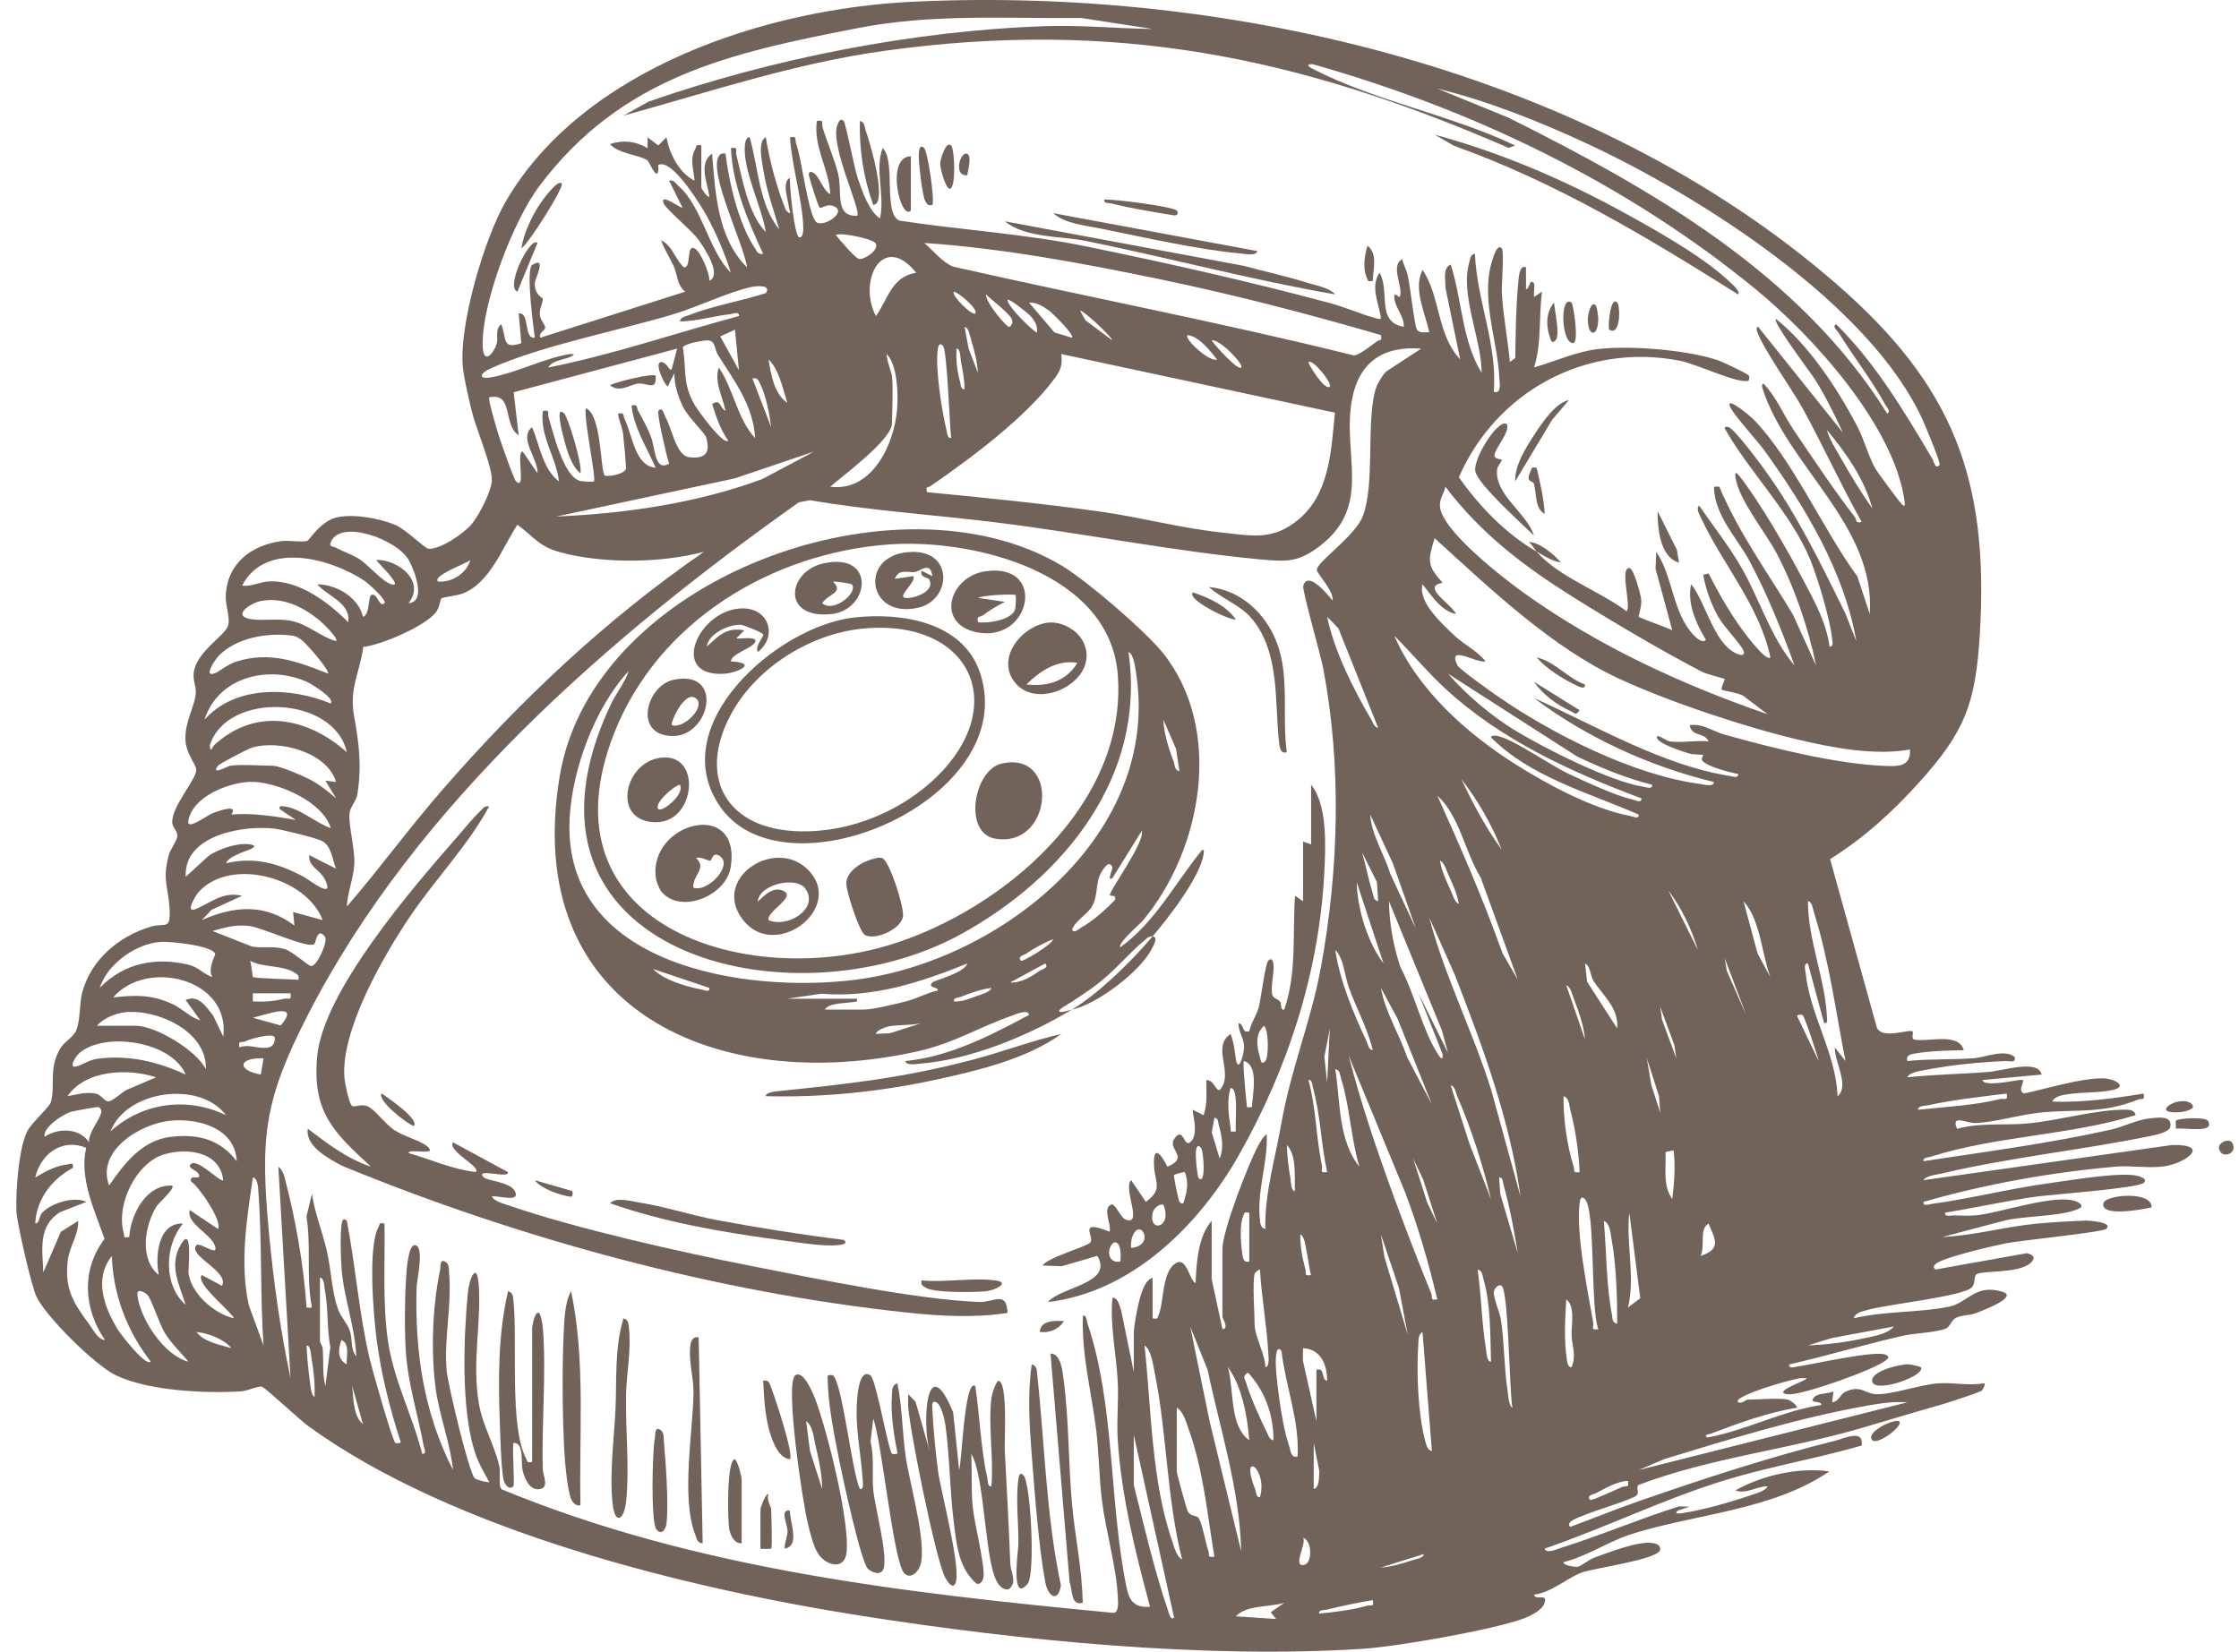 <svg width="103" height="76" viewBox="0 0 103 76" fill="none" xmlns="http://www.w3.org/2000/svg">
<g clip-path="url(#clip0_766_346)">
<path d="M82.243 64.401C82.341 64.422 82.653 64.635 82.675 64.773C81.32 64.989 79.999 65.48 78.722 65.96C78.634 65.994 78.342 66.019 78.539 66.147C80.339 65.813 81.98 64.918 83.787 64.648C83.81 64.416 83.126 64.62 83.477 64.272C83.654 64.098 84.104 64.14 84.342 64.023L84.283 64.523C84.586 64.498 84.67 64.149 84.862 64.054C85.598 63.693 85.811 64.145 86.316 64.153C87.094 64.164 88.312 63.713 89.165 63.653C89.875 63.602 90.561 63.776 91.263 63.649C91.389 63.655 91.182 63.981 91.168 63.989C91.048 64.072 89.634 64.538 89.375 64.611C88.081 64.975 86.834 65.359 85.546 65.734C82.185 66.71 78.67 67.081 75.378 68.326C75.229 68.439 75.454 68.681 75.271 68.823C75.025 69.015 73.307 69.525 72.832 69.737C72.669 69.809 71.984 70.011 72.234 70.256C73.286 69.871 74.327 69.441 75.386 69.074C78.285 68.068 81.367 67.054 84.378 66.304C84.849 66.187 85.752 65.73 85.64 66.516C83.569 67.112 81.43 67.476 79.368 68.105C76.526 68.974 73.863 70.296 71.061 71.256C71.096 71.517 71.694 71.26 71.827 71.217C73.644 70.647 75.414 69.888 77.232 69.315L77.733 69.323L77.177 69.511C76.976 69.686 77.307 69.636 77.407 69.621C78.336 69.484 79.651 69.107 80.547 68.798C80.759 68.725 81.222 68.606 81.314 68.389C80.822 68.381 80.318 68.773 79.832 68.576C81.108 67.872 82.711 67.511 84.156 67.703C81.504 69.511 77.994 69.651 75.037 70.594C73.973 70.933 73.016 71.61 71.925 71.879C71.9 72.055 72.522 72.102 72.586 72.092C72.714 72.071 73.111 71.752 73.374 71.659C74.05 71.419 75.397 70.882 76.061 71.005C76.236 71.038 76.39 71.108 76.372 71.316C76.27 71.77 73.273 72.153 72.722 72.372C72.057 72.636 71.356 73.285 70.566 73.375C70.645 73.689 71.235 73.257 71.04 73.79C70.927 74.098 70.4 74.356 70.105 74.467C68.706 74.993 64.267 75.764 62.719 75.865C55.432 76.339 46.851 75.485 39.636 74.35C31.58 73.082 20.862 70.46 14.185 65.622C13.802 65.346 12.184 63.831 12.047 63.804C11.864 63.768 11.368 64.007 11.072 64.023C9.414 64.12 6.891 64.002 5.366 63.3C4.408 62.86 2.127 60.6 1.679 59.666C1.45 59.19 0.777 56.279 0.755 55.73C0.719 54.837 0.859 52.77 1.272 52.018C1.474 51.651 2.278 50.926 2.338 50.724C2.56 49.965 2.212 49.117 2.801 48.2C2.975 47.929 3.379 47.716 3.505 47.415C3.705 46.936 3.646 46.203 3.776 45.693C4.169 44.159 5.48 43.075 6.928 42.641C7.622 42.433 7.859 42.845 7.798 41.777C7.739 40.778 7.459 40.497 7.759 39.367C7.836 39.077 8.127 38.702 8.153 38.503C8.19 38.222 7.914 38.102 7.922 37.8C7.943 37.033 9.045 35.855 9.029 35.416C9.021 35.181 8.556 34.67 8.531 34.048C8.497 33.189 8.958 32.525 9.007 31.899C9.032 31.598 8.868 31.316 8.914 30.942C9.036 29.986 10.356 29.25 10.493 28.786C10.6 28.426 10.371 27.886 10.385 27.441C10.429 25.938 11.55 25.088 12.939 24.899C13.309 24.85 13.853 24.964 14.136 24.888C14.224 24.865 14.762 23.94 15.55 23.793C16.337 23.646 17.487 23.854 18.211 24.165C18.671 24.363 19.553 25.245 19.716 25.253C20.258 25.281 21.328 24.552 21.689 24.128C22.018 23.744 22.629 22.574 22.628 22.08C22.626 21.396 21.892 19.719 21.698 18.903C21.567 18.352 21.357 17.475 21.297 16.939C21.085 15.02 22.282 10.96 23.267 9.267C26.846 3.123 35.254 0.405 41.959 0.081C56.629 -0.628 73.201 3.268 84.465 13.052C89.817 17.703 91.512 21.993 91.077 29.19C90.883 32.389 90.384 33.666 88.3 35.985C87.085 37.337 85.732 38.573 84.189 39.531L86.344 47.296C86.592 47.837 87.856 47.335 87.984 47.461C88.031 47.508 87.914 47.805 88.058 47.834C88.705 47.962 90.109 47.483 90.337 48.323C89.659 48.337 88.851 48.352 88.185 48.462C87.958 48.499 87.656 48.517 87.744 48.822C88.743 48.716 89.77 48.767 90.769 48.696C91.347 48.655 92.213 48.248 92.684 48.637C92.743 48.939 92.444 48.816 92.254 48.823C91.092 48.869 89.715 49.005 88.579 49.231C88.362 49.274 87.83 49.339 87.743 49.57C88.989 49.438 90.256 49.423 91.51 49.32C92.13 49.271 93.773 48.725 93.919 49.445L91.202 49.696C91.239 49.915 91.842 49.833 92.01 49.825C92.217 49.815 93.01 49.653 93.054 49.696C93.141 49.778 92.792 50.192 93.115 50.314C94.158 50.093 95.687 49.615 96.722 49.617C97.245 49.617 97.958 49.997 97.164 50.159C96.51 50.293 95.78 50.248 95.126 50.35C94.904 50.385 94.498 50.437 94.415 50.69C95.823 50.735 97.228 50.544 98.614 50.319C98.677 50.673 98.53 50.523 98.344 50.599C96.72 51.26 95.476 51.031 93.86 51.193C92.954 51.283 91.734 51.645 90.88 51.676C90.482 51.691 89.724 51.25 90.03 51.94C91.107 51.639 92.28 51.798 93.363 51.687C94.772 51.543 96.44 51.048 97.817 51.059C98.007 51.06 98.198 51.098 98.245 51.312C95.178 52.253 91.88 52.257 88.829 53.221C88.699 53.262 88.456 53.253 88.485 53.431C91.365 52.99 94.268 52.614 97.112 51.977C97.735 51.837 98.294 51.514 98.941 51.454C99.266 51.424 99.957 51.315 99.836 51.859C99.782 52.102 99.128 52.231 98.894 52.278C95.734 52.924 92.498 53.249 89.349 53.992C89.119 54.046 88.596 54.095 88.486 54.304L99.917 52.686C101.753 52.643 100.536 53.536 99.534 53.67C98.837 53.764 98.032 53.621 97.321 53.682C94.404 53.933 91.292 54.492 88.486 55.302C88.458 55.53 88.75 55.409 88.884 55.392C90.641 55.157 92.454 54.686 94.249 54.446C95.144 54.326 97.793 53.857 98.465 54.147C98.603 54.206 98.765 54.274 98.618 54.426C98.377 54.674 94.342 54.967 93.63 55.066C92.238 55.263 90.862 55.579 89.476 55.799C89.448 56.017 89.757 55.915 89.906 55.923C90.22 55.936 90.584 55.946 90.894 55.921C91.989 55.833 94.872 54.793 95.655 55.359C95.853 55.501 95.736 55.572 95.562 55.645C94.696 56.006 93.016 55.923 92.044 56.208L89.351 56.919C90.811 56.855 92.294 56.431 93.739 56.299C94.39 56.239 95.308 56.184 95.959 56.164C96.089 56.161 97.243 56.233 96.888 56.546C96.714 56.7 92.932 57.078 92.291 57.206C91.615 57.342 89.732 57.789 89.191 58.068C89.057 58.136 88.846 58.28 89.04 58.414L93.24 57.663C93.528 57.731 93.668 57.872 93.424 58.101C92.852 58.64 91.056 58.427 90.892 58.664C90.804 58.791 90.87 59.056 90.713 59.231C90.33 59.653 86.79 60.017 85.935 60.269C85.694 60.34 85.37 60.376 85.273 60.659C86.66 60.324 88.265 60.402 89.629 60.133C90.536 59.954 90.851 59.06 92.109 59.435C92.918 59.676 91.123 60.333 90.901 60.42C90.612 60.532 90.242 60.506 89.996 60.629C89.75 60.752 89.728 61.038 89.508 61.134C89.102 61.311 88.048 61.343 87.496 61.472C85.758 61.873 84.044 62.382 82.309 62.783C82.28 63.011 82.572 62.891 82.706 62.873C83.424 62.774 86.32 62.106 86.758 62.343C86.93 62.435 86.879 62.487 86.754 62.592C86.238 63.022 82.86 64.222 82.248 64.156C81.557 64.083 82.736 63.642 82.895 63.558C83.138 63.434 83.22 63.395 82.877 63.414C82.673 63.375 79.618 64.251 79.961 64.524C80.14 64.602 80.32 64.401 80.393 64.401C80.889 64.401 81.833 64.312 82.247 64.401H82.243ZM70.691 25.388C71.694 26.542 73.609 27.207 74.831 28.129C75.058 27.881 74.495 26.123 74.954 26.138C75.156 26.145 75.48 27.362 75.501 27.585C75.531 27.922 75.362 28.345 75.387 28.376C75.445 28.451 76.714 28.878 76.93 29.004L76.16 26.167L76.19 25.389C76.976 26.544 76.93 28.205 77.931 29.242C78.031 29.347 78.334 29.62 78.476 29.44C78.027 28.698 77.605 27.766 77.796 26.885C78.501 27.744 78.87 29.784 80.024 30.123C80.181 30.169 80.272 30.093 80.206 29.94C80.064 29.611 79.3 28.843 79.04 28.373C78.704 27.765 78.478 27.136 78.352 26.45L78.598 26.388C79.047 27.259 79.579 28.204 80.159 28.99C80.275 29.147 81.242 30.459 81.442 30.249C80.945 27.867 79.211 25.922 78.245 23.816C78.182 23.68 78.004 23.384 78.168 23.27C78.806 24.201 79.517 25.094 80.086 26.072C80.949 27.562 81.45 29.326 82.554 30.623C81.956 28.98 81.303 27.343 80.476 25.803C79.916 24.761 78.903 23.754 78.847 22.46C78.842 22.346 78.992 22.403 79.094 22.397C79.972 24.493 81.313 26.337 82.477 28.271L83.543 30.622C83.199 28.907 82.533 26.971 81.712 25.428C81.203 24.471 79.981 22.994 79.836 21.96C79.798 21.684 79.889 21.739 80.018 21.902C80.97 23.117 82.213 25.28 82.947 26.674C83.459 27.644 84.019 28.644 84.163 29.749C84.382 29.778 84.284 29.468 84.271 29.329C84.184 28.477 83.606 26.544 83.267 25.728C82.379 23.592 80.469 21.711 79.343 19.716C79.316 19.632 79.461 19.625 79.526 19.655C79.842 19.798 80.899 21.233 81.173 21.609C82.663 23.652 83.768 25.948 84.885 28.21L85.395 29.5C84.843 26.305 83.035 23.319 81.173 20.736C80.833 20.265 79.756 19.102 79.59 18.717C79.354 18.17 80.555 19.182 80.645 19.274C82.46 21.129 83.88 24.395 85.444 26.524L86.013 28.254C86.294 24.154 82.216 21.476 81.073 17.845C81.053 17.781 81.04 17.642 81.132 17.66C81.72 18.261 82.038 19.08 82.502 19.768C83.365 21.043 84.388 22.584 85.323 23.782C85.426 23.912 85.32 24.096 85.642 24.016C84.691 22.317 83.878 20.532 82.945 18.823C82.475 17.962 81.047 15.96 80.825 15.227C80.805 15.162 80.79 15.024 80.884 15.044L84.776 19.904C84.404 19.096 83.987 18.252 83.518 17.497C83.294 17.137 81.545 14.846 81.689 14.669C83.192 15.851 84.512 17.86 85.416 19.571C85.753 20.208 85.956 21.012 86.277 21.569C86.381 21.75 87.374 23.093 87.494 23.208C87.642 23.349 87.638 23.227 87.619 23.084C87.151 19.597 83.371 15.442 80.758 13.302C74.802 8.423 67.751 5.03 60.375 2.951C60.003 2.961 60.249 3.094 60.403 3.173C63.264 4.655 66.775 5.296 69.702 6.694L69.406 6.808C59.708 2.58 51.227 0.867 40.622 2.348C36.553 2.917 32.624 4.234 28.681 5.321L29.833 4.678C35.516 2.697 41.98 1.423 48.012 1.204C49.687 1.143 51.35 1.312 53.021 1.332L49.752 0.829C46.226 0.859 42.891 0.624 39.454 1.294C33.609 2.433 28.603 3.509 24.801 8.575C23.615 10.156 22.14 13.983 22.207 15.933C22.239 16.855 22.736 16.206 22.847 15.827C22.933 15.531 22.757 15.151 23.058 14.919C23.32 15.573 23.079 16.102 23.983 15.79L23.861 14.421C24.392 14.356 24.07 15.606 24.601 15.541C24.551 15.104 24.169 12.387 24.49 12.187C25.173 11.764 24.619 12.829 24.606 12.992C24.561 13.562 24.972 13.702 24.973 13.747C24.979 13.924 24.81 14.183 24.836 14.485C24.86 14.75 25.099 14.954 25.078 15.084C25.053 15.232 24.777 15.31 24.85 15.541L31.52 13.421C31.124 13.084 31.178 12.668 30.999 12.266C30.82 11.863 30.56 11.478 30.41 11.054C30.94 11.312 31.052 11.923 31.46 12.3C31.817 12.361 31.558 11.229 31.952 11.428C32.221 11.565 32.656 12.575 32.634 12.923C33.225 12.633 32.404 11.406 32.117 11.012C31.813 10.594 30.641 9.63 30.533 9.368C30.31 8.823 31.343 9.612 31.397 9.556L30.78 8.311C31.01 8.259 31.074 8.438 31.213 8.559C32.309 9.511 32.59 11.521 33.62 12.547C33.364 11.709 32.951 10.749 32.53 9.971C32.23 9.417 31.095 7.604 30.469 7.563C30.166 7.543 30.321 7.644 30.286 7.846C30.205 8.325 29.878 7.45 29.786 7.381C29.451 7.132 28.414 7.072 28.062 6.628C28.658 6.43 29.253 6.494 29.791 6.817V6.318L30.284 6.692L30.656 6.318C30.804 7.078 31.235 7.959 31.953 8.313C31.917 7.8 31.711 7.341 31.986 6.851C32.065 6.711 31.978 6.64 32.263 6.692V8.624C32.263 8.675 32.504 9.058 32.633 9.06C32.561 8.419 32.104 7.551 32.756 7.066C32.91 8.876 32.998 10.94 34.362 12.301C34.254 11.31 32.582 7.957 33.066 7.189C33.144 7.066 33.237 7.043 33.375 7.066C33.527 8.368 33.978 10.291 34.711 11.39C34.818 11.55 34.849 11.731 35.106 11.675C34.409 10.181 33.694 8.488 33.625 6.815C33.998 6.754 33.822 6.91 33.874 7.118C34.158 8.261 34.415 9.838 35.23 10.679C35.048 9.52 34.155 7.804 34.268 6.662C34.278 6.566 34.334 6.281 34.488 6.317C34.885 7.699 34.912 9.415 35.847 10.553C35.598 9.685 35.262 8.753 35.122 7.859C35.06 7.461 34.834 6.501 35.23 6.315C35.417 7.457 35.724 8.611 36.158 9.681C36.454 9.953 36.315 9.737 36.294 9.544C36.256 9.185 35.951 8.366 36.342 8.185C36.303 8.509 36.55 10.926 36.775 10.925C36.967 10.925 36.956 10.537 36.95 10.384C36.903 9.176 36.413 7.578 36.343 6.317C36.688 6.256 36.55 6.392 36.621 6.59C36.889 7.341 37.151 9.691 37.517 10.182C37.803 10.566 39.164 9.671 38.232 9.45C38.045 9.407 37.771 9.601 37.707 9.555C37.643 9.509 37.258 8.295 37.221 8.105C37.189 7.945 37.23 7.864 37.391 7.936C37.692 8.073 37.856 8.778 38.194 8.932C38.142 7.759 37.409 6.764 37.578 5.568C37.938 5.507 37.78 5.652 37.84 5.857C38.049 6.559 38.405 7.355 38.558 8.004C38.756 8.838 38.385 9.974 39.431 9.928C39.651 9.703 38.133 6.642 38.534 5.721C38.593 5.585 38.655 5.418 38.812 5.566C38.91 5.66 39.296 7.734 39.463 8.214C39.667 8.803 39.974 9.717 40.482 10.052C40.717 8.988 40.231 7.781 40.604 6.813C41.225 7.387 40.612 9.829 41.373 10.151C44.234 10.586 47.12 10.756 49.959 11.336C53.619 12.084 57.598 12.98 61.204 13.952C61.917 14.144 62.678 14.488 63.349 14.658C63.545 14.708 63.539 14.678 63.506 14.499C63.388 13.863 63.051 13.165 63.462 12.546C63.964 13.421 63.286 14.815 64.576 15.038C64.615 14.585 64.198 14.195 64.143 13.728C64.105 13.403 64.277 13.633 64.388 13.669C64.599 13.264 63.917 12.223 64.511 11.924C64.557 12.17 64.684 12.379 64.747 12.622C64.865 13.072 65.065 14.992 65.186 15.171C65.3 15.339 65.572 15.286 65.749 15.287C65.565 14.402 64.995 13.278 65.441 12.422C66.262 13.612 66.099 15.413 67.172 16.534L66.493 13.231C66.511 12.895 66.346 12.341 66.737 12.172C67.263 13.806 67.247 15.672 68.16 17.157C68.16 15.62 67.165 13.577 67.585 12.091C67.632 11.923 67.634 11.711 67.85 11.674C67.938 13.829 68.894 15.853 68.717 18.029C69.094 18.148 68.982 17.585 68.969 17.339C68.874 15.53 68.055 13.616 68.696 11.833C68.737 11.719 68.89 11.22 69.087 11.423C69.205 11.547 69.069 13.135 69.089 13.479C69.148 14.538 69.361 15.604 69.459 16.658L69.706 16.473C69.722 15.338 69.737 14.12 69.844 12.996C69.861 12.813 69.881 12.176 70.199 12.296L70.201 13.292C70.352 13.368 70.351 12.756 70.569 13.044C70.614 13.101 70.54 13.52 70.572 13.666L70.94 13.418C70.776 14.595 70.93 15.771 70.571 16.906C71.574 16.617 72.557 16.156 73.613 16.05C75.092 15.9 77.581 16.1 79.001 16.567C79.217 16.638 80.365 17.177 80.454 17.284C80.474 17.308 80.501 17.518 80.392 17.532C79.803 17.608 78.08 16.753 77.246 16.592C72.979 15.77 68.848 17.991 67.112 21.959C68.041 23.284 69.293 24.584 70.693 25.383C70.573 25.246 70.487 25.06 70.322 24.947C70.776 24.923 71.473 25.486 71.805 25.88C71.41 25.827 71.028 25.575 70.693 25.383L70.691 25.388ZM89.224 21.398C89.297 21.319 88.569 19.593 88.465 19.36C86.055 13.986 78.147 8.987 72.959 6.585C70.789 5.58 68.431 4.639 66.12 4.076L69.415 5.423C76.008 8.724 82.797 12.58 86.816 19.03C87.001 18.932 86.787 18.731 86.727 18.62C86.096 17.467 85.268 16.42 84.578 15.303C84.513 15.197 84.268 15.033 84.466 14.917C86.286 16.718 87.614 18.953 88.916 21.151C88.961 21.225 89.02 21.62 89.223 21.397L89.224 21.398ZM40.282 11.193C40.153 10.996 38.751 10.69 38.442 10.806C38.629 11.028 39.311 11.861 39.517 11.914C39.742 11.972 40.475 11.488 40.282 11.193ZM63.524 15.418C60.15 14.432 56.741 13.55 53.294 12.835C49.766 12.105 46.106 11.421 42.518 11.18C42.944 11.537 43.34 12.066 43.848 12.268C49.985 13.659 56.168 14.835 62.275 16.353C62.511 16.365 63.096 15.879 63.362 15.694C63.471 15.617 63.591 15.715 63.524 15.417V15.418ZM42.148 12.549C40.609 10.639 39.442 12.931 40.295 14.544C40.858 13.754 41.008 12.735 42.148 12.549ZM31.276 14.792C31.31 14.58 31.517 14.57 31.674 14.509C32.814 14.061 34.067 13.86 35.232 13.487C35.503 13.095 34.807 13.155 34.58 13.202C33.555 13.416 32.095 14.124 31 14.453C28.417 15.23 24.989 15.876 22.593 16.941C22.042 17.187 21.982 17.48 22.633 17.356C23.783 17.137 24.987 16.507 26.162 16.299C26.487 16.267 26.445 16.337 26.18 16.443C25.869 16.567 25.395 16.59 25.223 16.91C28.193 16.32 31.071 15.326 33.994 14.542C34.02 14.31 33.735 14.438 33.599 14.454C32.827 14.543 32.06 14.781 31.277 14.792H31.276ZM44.866 14.42C45.03 14.251 44.087 13.435 43.879 13.424C43.743 13.575 44.729 14.559 44.866 14.42ZM45.363 13.547C45.296 13.863 46.289 15.035 46.412 15.04C46.491 15.044 46.636 14.861 46.538 14.668C46.394 14.387 45.627 13.81 45.363 13.548V13.547ZM47.708 15.292C47.739 14.987 47.596 14.755 47.406 14.538C47.319 14.44 46.433 13.715 46.351 13.796C46.309 14.073 47.645 15.372 47.708 15.291V15.292ZM49.314 15.541C49.451 15.417 48.401 14.396 48.264 14.296C47.992 14.099 47.69 13.906 47.338 13.924L48.508 15.296L49.314 15.541ZM51.169 15.665C51.1 15.434 49.759 14.215 49.687 14.295L49.931 14.734L51.169 15.665ZM44.989 17.162C44.959 16.671 44.826 16.136 44.682 15.666C44.629 15.495 44.573 15.07 44.374 15.044L44.559 16.04L44.989 17.162ZM33.993 17.037L33.811 15.17L33.133 15.479L33.994 17.038L33.993 17.037ZM55.987 16.537C55.631 16.115 55.208 15.503 54.629 15.418C54.453 15.584 55.652 16.692 55.987 16.537ZM34.734 20.153C34.664 18.67 33.777 17.524 33.027 16.33C32.873 16.086 32.923 15.686 32.576 15.661C32.38 15.647 31.455 15.821 31.413 15.986C31.595 17.111 31.38 17.617 31.965 18.646C32.074 18.838 33.27 20.51 33.5 20.275C33.135 19.754 32.951 19.195 32.761 18.591C33.158 18.325 33.109 18.777 33.375 18.905C33.249 18.256 32.843 17.593 33.066 16.913C33.749 17.901 33.909 19.262 34.733 20.153H34.734ZM57.098 16.913C57.245 16.772 56.063 15.556 55.74 15.667C55.86 15.857 56.94 17.064 57.098 16.913ZM43.383 15.915C43.21 15.731 43.158 15.928 43.137 16.1C43.025 16.995 43.324 18.89 43.544 19.807C43.573 19.931 43.58 20.182 43.754 20.152C43.692 19.626 43.567 16.111 43.383 15.914V15.915ZM31.151 16.041L23.629 18.049L23.861 20.03C23.126 19.571 23.641 18.027 22.503 18.286C22.438 18.347 22.842 19.708 22.91 19.931C23.005 20.242 23.626 22.037 23.74 22.149C24.22 22.622 23.723 20.748 24.048 20.779L24.725 21.776C24.774 21.127 23.835 20.154 24.478 19.657C24.83 20.486 24.962 21.578 25.713 22.15C25.592 21.033 24.819 20.067 24.974 18.91C25.335 18.849 25.175 18.997 25.236 19.2C25.442 19.884 25.912 21.894 26.667 22.124C26.787 22.16 27.29 22.18 27.321 22.149C27.441 22.03 26.839 19.236 26.951 18.785C27.686 19.06 27.615 21.744 27.826 21.889C28.063 21.937 28.726 21.806 28.794 21.573C28.816 21.497 28.69 20.197 28.666 19.981C28.631 19.657 28.467 19.357 28.433 19.034C28.763 18.97 28.648 19.105 28.734 19.283C29.098 20.027 29.203 21.438 30.161 21.525C29.755 20.586 29.17 19.713 29.051 18.66C29.379 18.591 29.263 18.744 29.357 18.905C29.546 19.231 29.799 19.724 29.936 20.071C30.156 20.628 30.096 21.711 30.782 21.337C30.667 21.014 30.207 19.004 30.286 18.909C30.479 18.677 30.552 19.084 30.593 19.155C30.924 19.723 31.097 20.962 31.701 21.036C32.421 21.124 32.705 20.862 32.484 20.118C32.427 19.926 31.639 19.183 31.413 18.706C31.187 18.229 31.008 17.678 31.026 17.164L30.719 17.786C30.562 17.713 30.02 16.566 30.468 16.667C30.719 16.723 30.788 17.112 30.904 16.977L31.15 16.041H31.151ZM44.372 17.91C44.369 17.486 44.29 17.057 44.209 16.643C44.176 16.48 44.195 16.04 44.003 16.041C43.975 16.55 44.026 17.072 44.164 17.561C44.201 17.689 44.193 17.938 44.372 17.91ZM52.157 63.154V61.347C52.157 60.964 52.394 59.759 52.554 59.379C52.651 59.145 52.765 58.887 53.022 58.792V60.661C53.274 60.694 53.224 60.685 53.3 60.506C53.559 59.888 53.44 58.452 54.134 58.1C54.595 57.867 54.712 58.9 54.998 59.041C55.048 58.106 55.098 56.912 55.74 56.175V58.854L56.236 61.159C56.562 61.135 56.234 60.67 56.234 60.599V57.483C56.234 56.626 57.411 53.613 57.855 52.762C57.969 52.544 58.077 52.342 58.273 52.186C58.336 53.491 57.812 54.795 57.959 56.116C57.98 56.303 57.985 56.501 58.21 56.547C58.169 54.916 58.661 53.33 58.938 51.733C59.379 49.183 60.299 47.052 60.77 44.483C61.589 40.015 61.723 35.214 60.87 30.744C60.761 30.174 59.899 27.149 59.951 26.961C60.161 26.207 61.122 27.413 61.299 27.63C61.394 27.238 60.564 26.368 60.576 26.219C60.611 25.824 62.343 24.67 62.696 23.742C63.242 22.306 62.868 19.604 63.239 18.057C63.318 17.729 63.533 17.341 63.768 17.094L65.377 16.041C63.645 15.91 62.525 16.642 62.197 18.378C61.724 20.89 63.163 23.242 60.723 25.118C59.753 25.863 59.211 25.853 58.042 25.746C54.034 25.377 49.811 24.528 45.779 24.033C42.942 23.684 40.083 23.5 37.262 23.016L36.745 23.116C28.049 29.274 19.119 37.027 14.162 46.7C12.143 50.639 11.961 52.304 12.374 56.737C12.579 58.934 12.903 61.255 13.364 63.405L12.805 53.684C12.957 53.806 13.035 53.965 13.085 54.15C13.601 56.108 13.959 58.143 14.104 60.164C14.313 60.159 14.367 60.249 14.324 60.007C14.088 58.717 14.318 57.301 14.098 55.983L14.35 54.929C14.482 55.827 14.828 56.663 15.032 57.545C15.236 58.428 15.259 59.374 15.524 60.166C15.669 60.603 15.965 60.864 16.088 61.216C16.236 61.644 16.103 62.075 16.391 62.407C16.332 61.039 15.814 59.723 15.713 58.354C15.673 57.828 15.647 56.862 15.711 56.359C15.734 56.186 15.778 55.999 15.957 56.175C16.358 58.281 16.517 60.442 17.008 62.532C17.117 63.001 18.04 66.254 18.185 66.395C18.195 66.404 18.446 66.441 18.428 66.335C17.927 64.798 17.528 63.203 17.321 61.595C17.175 60.465 16.92 57.349 17.413 56.459C17.491 56.318 17.407 56.245 17.688 56.299C17.717 58.062 17.596 59.829 17.83 61.578C18.087 63.49 18.955 65.051 19.421 66.891C19.65 66.92 19.512 66.641 19.487 66.512C19.225 65.094 18.769 63.674 18.672 62.223C18.606 61.242 18.616 59.84 18.678 58.854C18.698 58.543 18.764 57.223 19.108 57.296C19.53 57.386 19.177 58.887 19.166 59.222C19.077 62.185 19.491 65.002 20.84 67.64C20.715 66.397 20.224 65.183 20.051 63.95C19.813 62.256 19.891 60.111 20.246 58.44C20.274 58.305 20.224 57.924 20.467 58.045C20.682 58.151 20.644 58.407 20.661 58.599C20.79 60.075 20.416 61.581 20.547 63.076C20.598 63.664 21.583 67.827 21.847 68.027C21.93 68.089 22.37 68.215 22.511 68.201C22.251 67.724 21.995 67.299 21.829 66.77C21.21 64.795 21.325 61.562 21.522 59.48C21.584 58.831 21.941 58.018 22.02 59.099C22.152 60.903 21.703 62.647 22.028 64.575C22.201 65.604 22.765 66.513 22.973 67.484C23.035 67.775 22.917 68.402 23.079 68.528C32.021 72.222 41.676 73.301 51.241 74.216C51.49 74.173 51.43 73.647 51.421 73.441C51.353 72.097 50.87 70.44 50.695 69.06C50.561 67.998 50.559 66.894 50.432 65.835C50.221 64.072 49.743 62.324 49.817 60.538C49.998 60.51 49.98 60.755 50.024 60.886C51.3 64.656 51.014 69.103 51.822 73.033C51.954 73.674 52.194 73.984 52.906 73.935C52.229 71.428 51.58 68.819 51.417 66.213C51.364 65.361 51.463 64.454 51.421 63.592C51.358 62.308 51.054 61.026 51.175 59.727C51.413 59.646 51.528 60.156 51.58 60.315L52.163 63.154H52.157ZM41.037 17.349C41.094 18.007 41.037 18.791 41.037 19.468C41.037 20.232 38.761 21.892 38.195 22.395C40.114 22.645 41.138 20.452 41.268 18.828C41.325 18.122 41.289 16.815 40.791 16.289C40.783 16.611 41.013 17.07 41.037 17.349ZM42.643 22.646C45.283 22.9 47.959 23.168 50.594 23.537C52.465 23.799 54.31 24.301 56.187 24.501C57.613 24.653 58.562 24.89 59.752 23.89C61.177 22.693 61.237 20.699 61.411 18.988L48.821 16.291C48.882 16.803 48.8 17.025 48.513 17.415C47.2 19.202 44.629 21.112 42.803 22.369C42.691 22.445 42.574 22.351 42.642 22.647L42.643 22.646ZM36.217 18.533C36.011 17.888 35.845 17.01 35.354 16.538C35.469 17.218 35.603 18.118 36.217 18.533ZM61.175 17.785C61.303 17.657 60.382 16.479 60.188 16.664C60.235 16.85 60.96 18.001 61.175 17.785ZM35.475 19.655C35.406 19.081 35.242 18.223 34.99 17.715C34.9 17.533 34.88 17.36 34.612 17.412L35.475 19.655ZM86.134 23.394C85.763 22.03 84.925 20.841 84.036 19.779C84.161 20.213 84.451 20.668 84.676 21.064C85.122 21.848 85.61 22.661 86.134 23.394ZM37.452 20.778L33.798 22.013L25.592 23.767C28.769 23.632 32.074 23.153 35.065 22.044L37.452 20.778ZM79.34 31.247C79.3 31.206 78.555 31.046 78.266 30.895C76.38 29.911 74.192 28.616 72.382 27.482C70.104 26.055 68.138 24.567 66.491 22.395C66.429 22.732 66.207 22.939 66.242 23.318C66.349 24.438 69.177 26.618 70.106 27.284C73.514 29.726 77.368 31.504 81.315 32.864L80.291 32.091C80.133 31.886 79.252 31.785 79.215 31.742C79.141 31.659 79.363 31.27 79.34 31.246V31.247ZM32.388 25.389C30.41 25.914 27.742 25.948 25.759 25.408C24.787 25.142 24.561 24.705 23.804 24.142C23.108 25.196 22.539 26.84 21.265 27.317C21.049 27.398 20.346 27.492 20.303 27.531C20.259 27.569 20.222 27.972 20.036 28.196C19.506 28.833 17.56 29.671 16.712 29.767C16.554 30.921 16.068 31.686 16.279 32.883C16.505 34.17 16.655 35.171 16.442 36.536C16.39 36.871 16.107 37.124 16.079 37.427C16.026 38.002 16.343 39.081 16.298 39.783C16.258 40.437 15.984 41.06 15.956 41.716C17.453 39.98 18.824 38.099 20.34 36.355C23.921 32.235 27.893 28.484 32.388 25.389ZM18.797 27.755C19.633 27.684 19.056 26.233 18.821 25.799C18.288 24.811 15.643 23.861 15.213 24.954C15.124 25.181 15.343 25.136 15.456 25.2C15.81 25.397 16.198 25.51 16.539 25.732C16.935 25.989 17.598 26.764 17.993 26.883C18.63 27.075 17.335 25.86 17.311 25.763C18.311 25.742 19.596 26.74 18.794 27.755H18.797ZM76.807 34.113C77.353 34.19 78.034 34.057 78.598 34.113C78.408 33.678 77.811 33.915 77.733 33.366C78.33 33.279 78.799 33.652 79.338 33.803C81.514 34.411 84.451 35.153 86.687 35.241C87.318 35.266 87.909 35.287 87.864 34.487C86.249 34.779 84.309 34.411 82.697 34.028C80.259 33.45 76.838 32.309 74.561 31.266C71.389 29.813 68.562 27.092 65.997 24.764C65.681 25.794 65.636 26.011 66.367 26.819C65.347 26.981 66.743 27.767 66.984 28.252C66.299 28.125 65.847 27.389 65.439 26.883C65.218 27.7 66.351 28.717 66.919 29.253C67.364 29.673 67.954 29.941 68.343 30.435C67.897 30.523 66.562 29.615 67.048 30.619C67.13 30.789 68.648 31.867 68.945 32.071C71.45 33.798 75.172 35.672 78.2 36.071C78.347 36.091 78.842 36.233 78.845 35.983C75.891 35.266 72.997 33.946 70.568 32.119C73.372 33.378 76.49 35.22 79.558 35.701C79.69 35.722 79.987 35.834 79.959 35.609C79.605 35.56 78.459 35.247 78.299 34.987C78.25 34.906 78.363 34.744 78.353 34.737C78.311 34.712 77.919 34.734 77.73 34.679C77.574 34.634 75.982 34.147 76.254 33.862C76.421 33.89 76.676 34.093 76.809 34.112L76.807 34.113ZM17.685 27.755C17.819 27.629 16.93 26.833 16.783 26.734C15.195 25.676 12.209 24.877 11.137 26.946C11.596 27.006 11.955 26.759 12.432 26.749C13.793 26.722 15.096 27.706 16.018 28.628C16.152 27.729 15.048 27.432 14.597 26.885C15.484 26.899 16.481 27.478 16.699 28.378C17.004 28.313 16.943 27.477 17.069 27.382C17.374 27.233 17.431 27.991 17.686 27.755H17.685ZM20.156 26.759C20.78 26.811 21.464 26.391 21.637 25.763C21.556 25.897 19.848 26.489 20.156 26.759ZM15.459 29.501C15.596 29.367 14.781 28.61 14.654 28.508C13.888 27.893 12.965 27.453 11.966 27.662C11.518 27.755 10.613 28.36 11.578 28.493C12.163 28.574 12.747 28.448 13.365 28.561C14.153 28.706 14.718 29.292 15.459 29.501ZM63.399 33.49L61.572 28.915L61.053 28.381C61.379 29.96 62.266 31.725 63.088 33.12C63.168 33.255 63.213 33.462 63.398 33.491L63.399 33.49ZM15.089 30.997C15.179 30.911 14.452 30.04 14.351 29.935C14.069 29.64 13.835 29.301 13.428 29.246C12.306 29.095 10.852 29.34 10.038 30.201C9.915 30.33 9.354 31.143 9.836 30.994C10.104 30.912 10.437 30.574 10.889 30.435C12.421 29.964 13.675 30.427 15.09 30.996L15.089 30.997ZM75.508 36.733C72.308 35.544 69.02 34.029 66.487 31.685C65.662 30.921 64.936 30.046 64.142 29.253C65.216 31.736 67.464 33.742 69.711 35.164C71.196 36.105 73.281 37.224 75.008 37.549C75.135 37.573 75.412 37.714 75.383 37.481C73.08 36.471 70.393 35.752 68.589 33.926C68.622 33.799 68.895 33.862 68.994 33.891C69.777 34.115 71.322 35.216 72.212 35.631C72.999 35.999 74.321 36.607 75.131 36.8C75.256 36.83 75.535 36.965 75.507 36.733H75.508ZM15.212 32.368C15.44 32.15 14.318 31.466 14.147 31.387C12.367 30.577 10.039 31.137 9.407 33.116C10.827 31.514 13.358 31.608 15.213 32.368H15.212ZM76.002 36.11C74.8 35.806 73.656 35.339 72.541 34.802L66.613 30.999C67.462 31.977 68.633 32.968 69.743 33.637C71.115 34.465 74.081 35.961 75.602 36.202C75.733 36.223 76.031 36.334 76.002 36.11ZM15.954 34.611C15.38 31.998 10.424 31.797 9.651 34.299C9.677 34.705 9.771 34.362 9.862 34.278C11.76 32.535 14.136 33.001 15.954 34.61V34.611ZM10.58 35.235C11.127 35.156 11.965 35.235 12.557 35.235C12.872 35.235 14.014 35.73 14.351 35.918C14.765 36.148 15.101 36.43 15.459 36.73L14.967 35.919L15.46 35.981C15.055 34.602 12.835 34.032 11.604 34.397C11.392 34.459 10.104 35.134 10.027 35.236C9.664 35.708 10.514 35.243 10.581 35.233L10.58 35.235ZM69.083 39.099C68.642 37.974 67.977 36.81 67.232 35.858C67.755 36.976 68.362 38.1 69.083 39.099ZM15.212 38.102C14.859 36.892 12.845 36.032 11.694 35.978C10.659 35.928 8.832 36.623 8.662 37.79C8.599 38.221 9.526 37.519 9.779 37.42C9.954 37.351 11.004 36.951 10.641 37.478C11.65 37.401 12.62 37.556 13.607 37.728L12.867 37.229C12.835 37.068 12.915 37.092 13.052 37.103C13.757 37.158 14.552 37.883 15.213 38.103L15.212 38.102ZM69.824 45.081L68.118 40.386C67.39 39.205 67.147 37.542 66.12 36.607C67.199 38.993 68.237 41.392 69.12 43.862L69.824 45.081ZM65.129 42.713L64.076 39.727L63.031 37.48C63.098 38.435 63.684 39.306 63.96 40.217L65.129 42.713ZM15.46 39.97C15.283 39.552 15.259 38.928 14.811 38.695C14.538 38.553 13.002 38.178 12.65 38.133C11.215 37.953 8.444 38.412 8.543 40.344L9.613 39.368C10.072 39.065 10.898 38.778 11.445 38.846C12.123 38.928 11.224 39.172 11.092 39.238C10.856 39.355 10.51 39.465 10.395 39.721C11.722 39.414 12.771 39.718 13.937 40.324C14.208 40.465 15.462 41.482 14.933 40.441C14.719 40.021 14.173 39.869 14.225 39.348L15.459 39.97H15.46ZM63.399 41.467L63.343 40.591L62.66 39.224C62.824 39.805 62.959 40.483 63.135 41.049C63.187 41.215 63.179 41.428 63.399 41.467ZM67.106 41.591C67.048 41.155 66.818 40.663 66.634 40.261C66.548 40.072 66.43 39.666 66.244 39.598C66.302 40.035 66.532 40.527 66.716 40.928C66.802 41.118 66.919 41.524 67.106 41.591ZM14.843 42.338C14.099 40.36 10.627 39.435 9.154 41.026C9.011 41.18 8.503 42.02 8.971 41.84C9.663 41.572 10.234 40.997 11.135 41.219L9.735 41.862L9.281 42.338C10.77 41.677 12.194 41.568 13.545 42.587L13.484 41.965L14.841 42.337L14.843 42.338ZM63.647 44.334L62.413 40.596C62.442 41.837 62.908 43.351 63.647 44.334ZM78.103 43.71C77.844 42.784 77.329 41.727 76.746 40.969L78.103 43.71ZM66.612 48.447L66.335 47.42L63.896 41.468C63.913 42.5 64.094 43.51 64.419 44.491C65.054 45.681 65.434 47.379 66.137 48.49C66.218 48.617 66.392 48.876 66.365 48.511L65.255 45.706L66.612 48.447ZM81.439 44.957C81.038 43.857 80.982 42.319 80.206 41.468L80.852 43.869L81.439 44.957ZM84.898 48.821C84.46 46.602 84.133 44.142 83.45 41.995C83.402 41.844 83.358 41.469 83.172 41.468C83.156 43.192 83.972 45.096 84.041 46.762C84.047 46.899 84.109 47.109 83.914 47.076L83.17 44.335C82.951 44.305 83.047 44.617 83.062 44.755C83.269 46.729 84.461 48.455 84.531 50.442C85.101 49.976 84.388 48.858 84.407 48.2L84.9 48.822L84.898 48.821ZM69.948 55.053C69.456 51.514 68.206 48.143 66.918 44.837L65.749 42.216C66.464 44.937 67.751 47.45 68.593 50.128L69.948 55.053ZM14.456 43.446C14.127 43.657 12.06 42.666 11.431 42.602C10.802 42.539 10.35 42.673 9.778 42.839L11.598 43.556C12.106 43.637 12.577 43.518 13.092 43.669C13.475 43.781 14.132 44.418 14.306 44.446C14.587 44.489 15.101 43.293 14.951 43.103C14.581 42.633 14.533 43.396 14.456 43.445V43.446ZM9.776 44.957C9.529 44.611 9.909 43.96 9.899 43.906C9.829 43.506 7.777 43.305 7.368 43.34C6.225 43.437 4.942 44.352 4.588 45.457C5.687 44.315 7.155 44.026 8.671 44.39C9.16 44.508 9.346 44.822 9.774 44.958L9.776 44.957ZM63.152 48.322C62.908 47.301 62.383 46.38 62.037 45.398C61.85 44.868 61.822 44.104 61.425 43.71C61.638 45.131 62.26 46.628 62.872 47.921C62.942 48.069 62.938 48.29 63.152 48.322ZM80.327 46.702L79.341 44.086L79.438 44.671L80.327 46.702ZM13.729 45.081C13.774 44.863 13.674 44.831 13.517 44.736C12.965 44.402 12.106 44.531 11.505 44.211C11.566 44.341 11.608 44.926 11.635 44.952C11.711 45.025 13.459 45.055 13.728 45.083L13.729 45.081ZM74.396 47.325C74.476 46.361 73.719 45.798 73.302 45.126C73.15 44.882 73.167 44.444 72.916 44.335L73.011 45.172L74.396 47.325ZM10.27 47.699C10.601 45.013 6.734 44.102 5.207 45.893C6.246 45.779 7.007 45.762 7.971 46.219C8.408 46.428 8.746 46.814 9.22 46.953L8.541 46.017C9.123 45.736 9.5 46.344 9.808 46.734L10.27 47.7V47.699ZM72.913 47.824C72.869 47.224 72.634 46.573 72.423 46.015C72.35 45.824 72.254 45.393 72.051 45.332L72.913 47.824ZM65.871 50.815L64.288 46.867L63.525 45.457C63.726 46.582 64.372 47.58 64.737 48.656L65.871 50.815ZM13.36 45.705H11.63V46.078C12.112 46.107 12.59 46.077 13.06 45.958C13.267 45.904 13.419 46.084 13.36 45.706V45.705ZM77.114 48.696L77.029 48.099L76.375 46.329L76.461 46.926L77.114 48.696ZM11.63 46.828L12.914 47.185C13.872 46.054 12.233 46.699 11.63 46.828ZM4.464 47.2H6.256C7.153 47.2 9.042 48.328 9.468 49.196C9.54 47.452 7.228 46.425 5.76 46.577C5.33 46.622 4.741 46.851 4.464 47.2ZM82.92 46.703C82.909 46.693 82.659 46.657 82.677 46.763L83.663 48.821C83.59 48.505 83.036 46.81 82.92 46.703ZM61.052 49.818L61.175 47.326L60.925 48.629L61.052 49.818ZM12.617 47.7C12.456 47.544 11.54 47.795 11.282 47.916C11.108 47.998 10.944 47.841 11.012 48.197C11.468 48.004 11.959 48.322 12.414 48.178C12.63 48.109 12.688 47.767 12.617 47.7ZM8.541 49.443C7.898 47.907 4.822 47.456 3.661 48.447C3.456 48.621 3.122 49.191 3.532 49.066C3.86 48.967 4.098 48.763 4.539 48.71C5.964 48.538 7.261 48.855 8.541 49.443ZM66.119 59.788C65.721 58.115 65.25 56.47 64.639 54.863L62.043 48.571C62.602 50.769 63.359 52.977 64.139 55.116C64.676 56.583 65.251 58.068 65.841 59.514C65.916 59.699 65.766 59.853 66.119 59.787V59.788ZM12.123 48.697C10.956 48.656 10.879 49.242 11.998 49.444L12.123 48.697ZM76.373 51.189L76.319 50.435L75.758 48.697L75.964 49.92L76.373 51.189ZM62.535 53.682C62.149 52.394 62.089 50.882 61.689 49.612C61.638 49.446 61.647 49.233 61.425 49.195C61.666 50.676 61.552 52.464 62.535 53.682ZM7.181 49.571C5.892 49.147 3.94 49.218 3.105 50.441C3.519 50.358 3.975 50.232 4.401 50.32C4.686 50.379 4.795 50.694 4.999 50.675C5.203 50.657 5.599 50.258 5.838 50.144L7.182 49.571H7.181ZM61.053 53.93C60.769 52.648 60.75 51.313 60.398 50.041C60.362 49.913 60.367 49.663 60.189 49.693C60.545 50.953 60.541 52.369 60.811 53.618C60.857 53.83 60.672 53.991 61.053 53.928V53.93ZM68.589 55.177C68.225 53.628 67.678 51.914 67.039 50.448C66.973 50.295 66.921 49.949 66.738 49.944L67.599 52.625L68.589 55.177ZM10.395 51.312C9.181 49.694 5.806 50.169 5.083 52.061C6.543 50.73 8.609 50.452 10.395 51.312ZM92.312 50.318C91.142 50.463 89.853 50.604 88.706 50.856C88.563 50.887 88.215 50.871 88.236 51.064C89.469 50.934 90.809 50.865 92.013 50.571C92.223 50.52 92.372 50.693 92.312 50.319V50.318ZM72.666 53.931C72.625 53.01 72.476 51.957 72.236 51.063C72.178 50.845 72.194 50.517 71.927 50.441C71.915 51.463 72.078 52.681 72.387 53.659C72.454 53.87 72.334 53.988 72.667 53.931H72.666ZM4.091 52.56C4.08 52.087 4.571 51.562 4.657 51.194C4.686 51.068 4.594 50.95 4.522 50.94C4.45 50.93 3.417 51.113 3.261 51.16C2.863 51.281 1.951 51.901 2.052 52.309C2.665 51.887 3.672 51.897 4.09 52.559L4.091 52.56ZM10.888 53.432C10.827 51.908 9.133 51.449 7.863 51.564C6.477 51.69 4.41 52.94 5.02 54.553C5.716 53.533 6.542 52.463 7.862 52.309C9.102 52.165 10.123 52.42 10.888 53.431V53.432ZM3.966 52.815C2.866 52.358 1.873 53.085 1.622 54.18C2.063 53.916 2.546 53.647 3.069 53.583C3.254 53.561 3.396 53.462 3.349 53.742C2.396 54.246 1.67 55.177 1.622 56.298C1.832 56.287 1.783 55.975 1.936 55.807C2.333 55.37 3.411 55.025 3.967 55.303L2.769 55.774C1.735 56.406 1.953 57.509 1.993 58.543L2.8 56.678L3.598 56.176C3.615 56.834 3.195 57.35 3.118 57.997C2.962 59.315 3.375 59.951 4.116 60.951C4.293 61.19 4.507 61.646 4.833 61.659C3.84 60.236 3.734 58.413 4.81 57.008C4.354 55.696 3.637 54.22 3.965 52.817L3.966 52.815ZM59.569 54.803C59.542 54.166 59.666 53.176 59.201 52.686C59.211 53.189 59.274 53.71 59.362 54.205C59.389 54.361 59.385 54.808 59.569 54.803ZM10.27 54.305C10.118 52.975 8.596 52.805 7.549 53.117C6.251 53.505 5.32 55.449 5.693 56.737C5.748 56.924 5.628 56.957 5.945 56.922C6.011 55.87 6.735 54.482 7.922 54.554C8.072 54.68 7.301 55.351 7.202 55.509C6.656 56.379 6.395 57.938 7.305 58.667C7.132 57.807 7.267 56.258 8.418 56.3C7.562 57.311 7.51 59.146 8.54 60.038C8.25 59.103 7.751 58.224 8.321 57.261C8.892 56.299 8.644 58.393 8.674 58.597C8.808 59.536 9.866 60.458 10.765 60.66C10.6 60.301 8.952 59.035 9.284 58.667L10.211 59.165C10.57 58.508 8.609 57.771 9.037 57.296C9.186 57.13 10.041 57.846 9.899 57.36C9.723 56.757 8.564 56.323 8.727 55.676L10.024 56.547C10.261 56.226 9.148 54.588 8.791 54.365C8.701 54.026 9.155 54.279 9.162 54.115C9.174 53.837 8.533 53.768 8.79 53.557C9.106 53.298 10.152 54.434 10.271 54.304L10.27 54.305ZM76.991 52.932L76.619 53.007C76.651 53.724 76.482 54.555 76.93 55.176C77.02 54.431 77.081 53.677 76.991 52.932ZM66.118 56.299L65.47 54.274L65.008 53.309L65.656 55.333L66.118 56.299ZM12.123 61.908C11.959 59.529 12.063 57.119 11.879 54.741C11.867 54.596 11.84 54.183 11.632 54.181C11.352 56.12 11.025 58.098 11.441 60.043L12.123 61.908ZM69.824 57.67C69.656 56.624 69.455 55.547 69.169 54.529C69.134 54.401 69.139 54.153 68.962 54.181L69.016 54.935L69.824 57.67ZM72.912 55.179C72.735 54.998 72.688 55.19 72.666 55.363C72.493 56.749 73.037 59.386 73.29 60.847C73.328 61.069 73.154 61.22 73.531 61.16C73.15 60.222 73.411 55.69 72.912 55.179ZM57.47 55.8C57.223 55.769 57.266 55.776 57.191 55.955C57.028 56.343 57.073 57.144 57.135 57.575C57.163 57.776 57.158 58.135 57.47 58.044V55.8ZM74.891 60.163L75.457 59.734L74.953 55.8C74.791 57.249 75.235 58.712 74.893 60.164L74.891 60.163ZM74.396 60.911C74.397 59.646 74.355 58.248 74.134 57.001C74.088 56.74 74.062 56.29 73.781 56.175C73.905 57.58 73.884 59.09 74.151 60.473C74.186 60.654 74.149 60.86 74.396 60.911ZM78.228 57.795C79.201 57.455 78.913 57.052 78.596 56.3C78.14 56.583 78.465 57.332 78.228 57.795ZM60.31 58.667C60.21 58.308 60.189 57.931 60.105 57.567C60.061 57.37 60.011 56.865 59.818 56.799C59.808 57.312 59.908 57.887 60.047 58.379C60.107 58.589 59.955 58.728 60.31 58.667ZM64.758 61.409L64.355 59.264L63.525 56.799L63.684 57.821L64.758 61.409ZM6.935 62.655C5.856 61.265 5.202 59.58 5.145 57.795C4.312 58.831 4.789 60.137 5.402 61.149C5.538 61.374 6.689 62.885 6.936 62.653L6.935 62.655ZM57.717 58.605C57.608 59.032 57.717 60.412 57.717 60.973C57.717 61.444 58.209 62.365 58.212 62.904C58.426 62.904 58.348 62.359 58.341 62.213C58.274 60.947 58.03 59.686 57.963 58.418C57.885 58.414 57.728 58.563 57.717 58.605ZM68.589 62.656C68.559 61.475 68.575 59.962 68.238 58.836C68.189 58.669 68.191 58.457 67.974 58.418C68.15 59.622 68.16 60.88 68.359 62.079C68.384 62.226 68.396 62.658 68.589 62.656ZM14.719 58.792V61.721C14.719 61.763 14.835 61.93 14.848 62.09C14.891 62.651 14.824 63.222 14.967 63.778L15.196 61.988C15.031 61.118 15.111 60.255 14.947 59.373C14.918 59.218 14.918 58.792 14.719 58.792ZM69.083 59.167C68.954 59.066 68.732 59.264 68.719 59.469C68.701 59.729 69.001 60.41 69.052 60.756C69.205 61.812 69.192 62.893 69.347 63.947C69.377 64.145 69.401 64.697 69.576 64.773C69.429 64.002 69.401 59.418 69.082 59.166L69.083 59.167ZM6.777 59.576C6.672 59.466 6.279 59.247 6.321 59.597C6.451 60.693 7.544 62.365 8.665 62.656C8.298 62.202 7.886 61.832 7.578 61.323C7.327 60.911 6.97 59.778 6.777 59.576ZM72.296 62.905C72.528 62.363 72.318 61.949 72.298 61.471C72.277 60.959 72.481 60.097 72.051 59.789C72 60.752 71.937 61.6 72.081 62.564C72.097 62.672 72.136 62.939 72.296 62.904V62.905ZM57.098 71.381C57.028 68.521 56.136 65.802 55.553 63.031L54.753 61.037L55.651 65.427L57.098 71.381ZM87.124 61.037L84.256 61.57L83.17 61.907C83.978 61.877 84.854 61.77 85.645 61.6C86.094 61.504 86.838 61.397 87.124 61.037ZM10.642 62.031C10.278 61.598 9.579 61.348 9.036 61.286C9.385 61.752 10.113 61.873 10.642 62.031ZM65.871 66.769L65.439 61.286C65.234 61.428 65.261 61.626 65.247 61.839C65.156 63.123 65.229 65.037 65.557 66.275C65.606 66.46 65.652 66.719 65.869 66.769H65.871ZM15.954 62.78C15.915 62.428 16.119 61.844 15.709 61.659C15.558 62.072 15.499 62.539 15.954 62.78ZM14.471 64.276C14.492 63.683 14.438 63.071 14.329 62.489C14.3 62.336 14.3 61.909 14.103 61.909C14.127 62.413 14.168 62.951 14.242 63.45C14.272 63.647 14.295 64.2 14.471 64.276ZM54.38 71.755C53.672 68.968 53.684 65.92 53.112 63.126C53.038 62.764 52.958 62.115 52.652 61.908C52.964 64.808 52.965 68.133 53.923 70.908C54.015 71.176 54.115 71.618 54.38 71.755ZM60.559 65.398V63.03C60.979 62.903 60.752 63.492 61.052 63.528C61.049 62.789 60.763 62.076 59.942 62.034L59.936 62.6L60.559 65.399V65.398ZM58.951 62.157C58.788 61.955 58.728 62.172 58.706 62.342C58.641 62.824 58.776 63.803 58.845 64.322C58.933 64.982 59.081 65.868 59.291 66.491C59.37 66.723 59.375 67.111 59.693 67.017C59.787 65.359 59.137 63.786 58.951 62.156V62.157ZM57.469 66.27C57.39 65.189 57.126 63.76 56.483 62.905C56.783 63.951 56.538 65.605 57.469 66.27ZM58.581 66.27C58.594 65.126 58.187 63.983 57.408 63.157C57.136 63.353 57.252 63.385 57.32 63.614C57.509 64.248 57.97 65.293 58.274 65.894C58.347 66.037 58.389 66.238 58.579 66.27H58.581ZM16.695 65.523L16.203 63.778C16.258 64.316 16.245 65.165 16.695 65.523ZM87.74 64.527C87.104 64.474 86.484 64.576 85.862 64.686C82.781 65.23 79.547 66.223 76.557 67.14L75.386 67.64L87.74 64.527ZM54.134 64.775V67.704C54.134 67.8 54.589 69.461 54.648 69.556C54.797 69.799 55.03 69.708 55.133 69.841C55.299 70.055 55.468 71.019 55.586 71.357C55.656 71.559 55.521 71.69 55.865 71.629C55.538 69.669 55.361 67.658 54.686 65.777C54.57 65.453 54.439 64.943 54.135 64.775H54.134ZM52.157 66.021V68.327C52.641 70.253 53.09 72.217 53.729 74.095C53.76 74.186 53.847 74.587 54.011 74.433L52.157 66.021ZM60.435 66.395V68.514C60.717 68.447 60.666 67.924 60.694 67.704L60.435 66.395ZM57.962 68.888C58.337 67.574 57 66.653 57.748 68.546C57.8 68.678 57.782 68.918 57.962 68.888ZM74.89 68.141C74.406 68.154 73.847 68.479 73.411 68.711C73.337 68.751 72.931 68.806 73.162 69.014C73.22 69.066 74.41 68.508 74.618 68.422C74.804 68.346 74.953 68.496 74.89 68.141ZM59.942 70.757C60.138 70.993 59.416 72.138 60.002 72.004C60.365 71.92 60.383 70.906 59.942 70.757ZM65.5 71.507L63.524 72.127C63.997 72.099 64.528 71.938 64.977 71.788C65.128 71.737 65.499 71.696 65.5 71.507ZM63.152 73.626C62.453 73.75 61.742 73.886 61.053 74.063C60.912 74.099 60.651 74.055 60.682 74.246C61.389 74.179 62.186 74.087 62.867 73.89C63.074 73.83 63.213 73.983 63.152 73.624V73.626ZM59.076 73.75C58.388 73.967 57.364 73.834 56.852 74.371L58.704 74.496L58.458 74.185L59.076 73.75Z" fill="#71635A"/>
<path d="M88.358 62.906C88.63 63.288 86.302 64.119 86.135 63.59C85.98 63.093 87.444 62.761 87.798 62.774C87.895 62.778 88.341 62.883 88.358 62.906Z" fill="#71635A"/>
<path d="M98.984 55.551C98.686 55.63 96.606 56.031 96.761 55.367C96.854 54.971 98.989 54.781 98.984 55.551Z" fill="#71635A"/>
<path d="M101.571 51.573C101.936 52.17 100.478 51.874 100.096 51.935C100.113 51.833 100.069 51.6 100.096 51.565C100.186 51.453 101.451 51.38 101.57 51.573H101.571Z" fill="#71635A"/>
<path d="M87.37 65.399C87.581 65.597 86.384 66.509 86.135 66.27C85.786 65.936 87.063 65.272 87.37 65.399Z" fill="#71635A"/>
<path d="M100.837 50.818C101.067 51.063 100.379 51.17 100.267 51.178C98.786 51.269 100.353 50.3 100.837 50.818Z" fill="#71635A"/>
<path d="M102.68 52.574C102.989 53.077 102.183 53.369 102.083 52.855C102.024 52.554 102.555 52.37 102.68 52.574Z" fill="#71635A"/>
<path d="M49.315 46.453C47.326 47.654 44.661 48.755 42.332 48.943C42.187 48.954 41.656 49.048 41.655 48.822C43.698 48.619 45.558 47.65 47.337 46.701C47.314 46.41 46.732 46.672 46.562 46.73C44.996 47.274 43.906 48.004 42.153 48.389C33.014 50.397 23.949 46.51 25.749 35.706C27.271 26.567 41.315 21.516 48.858 26.036C49.991 26.716 52.692 29.033 53.513 30.066C56.301 33.577 55.295 39.087 52.59 42.342C52.44 42.521 51.389 43.415 51.539 43.587C53.16 42.414 54.066 40.616 55.308 39.101C55.403 39.083 55.381 39.215 55.371 39.288C55.216 40.359 53.736 42.248 53.022 43.09C52.842 43.066 52.766 43.172 52.646 43.27C51.979 43.823 51.389 44.544 50.665 45.135C50.122 45.578 49.424 46.024 48.824 46.394C48.454 46.727 49.225 46.474 49.316 46.455L49.315 46.453ZM40.889 25.052C35.511 25.443 30.28 28.58 28.251 33.742C24.784 42.56 34.248 45.546 40.978 43.464C46.139 41.866 51.87 37.012 51.422 31.054C51.066 26.32 44.744 24.773 40.89 25.052H40.889ZM28.927 30.872C27.383 32.523 26.321 35.382 26.204 37.659C25.855 44.431 34.28 45.728 39.367 45.079C46.06 44.224 53.496 38.332 52.244 30.846C52.208 30.632 52.139 30.086 51.911 30C52.749 35.73 48.922 40.395 44.209 42.984C36.38 47.283 22.731 43.855 28.081 32.448C28.335 31.904 28.728 31.439 28.927 30.872ZM54.256 35.484L54.101 34.458L53.519 33.116C53.532 33.74 53.777 34.469 53.997 35.062C54.056 35.22 54.024 35.444 54.258 35.483L54.256 35.484ZM51.062 41.203C50.956 41.074 52.681 38.767 52.527 38.227L51.17 40.41C50.897 40.568 51.19 40.02 51.17 39.913C51.149 39.794 51.022 39.683 50.867 39.854C50.298 40.481 50.587 41.088 50.233 41.709C50.032 42.063 49.486 42.337 49.316 42.778C49.412 42.963 49.614 42.751 49.723 42.69C50.29 42.368 50.844 41.876 51.292 41.405C51.376 41.158 51.093 41.24 51.064 41.204L51.062 41.203ZM48.45 43.213C48.041 43.375 47.558 43.633 47.2 43.886C47.121 43.942 46.773 44.007 46.969 44.209C47.032 44.274 48.391 43.472 48.45 43.213ZM36.218 45.954H39.431V46.077C38.98 46.181 38.142 46.115 37.948 46.453H39.74C40.156 46.453 41.247 46.188 41.707 46.069C42.2 45.941 42.638 45.685 43.136 45.578C43.202 45.406 42.638 45.467 42.89 45.207C42.989 45.106 44.362 44.776 44.497 44.335C42.318 45.214 40.175 45.917 37.781 45.725L36.218 45.954ZM48.078 44.335L46.474 45.206C46.959 45.24 47.461 44.932 47.846 44.658C47.915 44.608 48.291 44.522 48.078 44.336V44.335ZM32.634 45.458L30.04 44.585C30.543 45.098 31.555 45.396 32.258 45.526C32.387 45.55 32.662 45.691 32.634 45.458ZM45.607 45.457C45.147 45.514 44.65 45.69 44.217 45.862C44.086 45.914 43.849 45.898 43.879 46.077C44.252 46.104 44.592 45.954 44.93 45.832C45.116 45.764 45.549 45.659 45.607 45.457ZM42.395 47.077C41.906 47.193 41.364 47.137 40.879 47.229C40.766 47.25 40.303 47.411 40.296 47.573L40.943 47.542L42.395 47.077Z" fill="#71635A"/>
<path d="M49.315 46.453C50.582 45.687 52.058 44.221 53.022 43.087C53.303 43.123 53.059 43.506 53.001 43.627C52.491 44.684 50.455 46.218 49.315 46.453Z" fill="#71635A"/>
<path d="M22.503 37.106C21.515 38.918 20.05 40.422 18.893 42.125C17.664 43.936 15.655 47.407 15.847 49.616C15.867 49.843 16.055 50.793 16.198 50.889C16.321 50.971 16.591 50.773 16.907 50.904C17.224 51.034 17.712 51.7 18.089 51.964C18.566 52.3 19.344 52.474 19.658 52.749C20.19 53.217 18.767 52.816 18.797 53.056C19.827 53.353 20.808 53.803 21.884 53.93C22.148 53.682 20.594 52.991 20.834 52.56L23.367 53.932C23.46 54.269 21.789 53.707 22.256 54.178C22.403 54.326 23.467 54.39 23.681 54.8C23.979 55.372 22.886 54.984 22.627 55.054C22.72 55.271 23.18 55.389 23.394 55.463C26.483 56.531 31.324 57.617 34.586 58.257C37.517 58.833 42.19 59.803 45.059 59.909C45.707 59.932 46.309 59.363 46.35 60.411C44.836 60.65 43.255 60.558 41.731 60.396C32.953 59.464 23.923 57.005 15.786 53.664C15.164 53.345 14.032 52.757 14.161 51.938C15.058 52.616 15.985 53.329 17.064 53.682C15.335 52.09 14.367 51.173 14.588 48.63C14.849 45.635 18.96 40.88 20.954 38.599C21.265 38.242 21.751 37.644 22.065 37.351C22.201 37.224 22.279 37.058 22.5 37.106H22.503Z" fill="#71635A"/>
<path d="M60.312 36.107C61.058 37.011 60.983 38.881 60.928 40.032C60.709 44.666 59.26 49.145 56.997 53.142C55.153 56.396 52.047 59.464 48.203 59.913C48.83 59.19 51.239 59.065 50.479 57.786L48.852 58.262L47.956 58.232C48.233 57.834 50.021 57.366 50.167 57.158C50.353 56.891 49.549 56.077 51.044 56.673C51.136 56.334 50.707 55.612 51.108 55.429C51.309 55.337 51.518 56.011 51.784 56.115C52.606 56.435 51.644 54.659 52.035 54.306L52.713 55.301C53.503 54.731 53.136 54.407 53.092 53.702C53.029 52.682 53.368 53.007 53.704 53.683C54.757 53.242 53.673 52.888 54.026 52.392C54.447 51.801 54.449 52.804 54.751 52.56C55.195 52.201 54.812 51.155 54.878 51.066L55.37 51.315C55.554 50.79 55.489 50.242 55.496 49.696C55.943 49.678 55.969 50.572 56.267 49.913C56.602 49.169 55.792 48.129 56.606 47.576C56.773 47.976 56.789 48.35 56.858 48.757C56.97 49.41 57.243 48.489 57.232 48.139C57.219 47.767 56.954 47.455 56.98 47.076C57.258 47.148 57.114 47.559 57.47 47.45C57.555 47.052 57.802 46.727 57.91 46.334C58.004 45.99 58.204 44.359 58.339 44.21C58.502 44.029 58.571 44.225 58.588 44.401C58.623 44.755 58.424 45.513 58.539 45.798C58.604 45.96 58.791 45.967 58.884 46.086C58.987 46.218 58.865 46.489 59.078 46.454C59.671 44.745 59.451 42.966 59.574 41.22L59.944 41.469V38.727L60.314 38.852V36.11L60.312 36.107ZM58.21 48.821C58.357 48.665 58.383 47.447 58.15 47.2C57.726 47.573 57.811 48.151 57.961 48.639C58.001 48.77 58.006 49.035 58.21 48.821ZM57.592 50.941C57.617 50.355 57.931 49.023 57.223 48.822C57.159 48.895 57.314 50.491 57.346 50.754C57.375 50.98 57.298 50.957 57.592 50.941ZM56.851 52.061C56.826 51.55 56.895 51.026 56.84 50.515C56.828 50.395 56.786 50.046 56.605 50.068C56.433 50.663 56.519 51.267 56.606 51.874C56.639 52.093 56.542 52.084 56.85 52.061H56.851ZM56.108 53.308C56.311 52.803 56.214 52.296 56.071 51.788C56.036 51.66 56.043 51.411 55.864 51.441L55.745 52.108L56.108 53.308ZM55.245 52.809C54.828 52.365 55.09 54.093 55.124 54.182C55.492 54.64 55.376 52.949 55.245 52.809ZM54.504 53.931C54.474 53.91 54.026 54.042 54.012 54.062C53.975 54.113 54.216 55.257 54.259 55.302C54.463 55.518 54.466 55.25 54.507 55.12C54.634 54.714 54.662 54.331 54.504 53.93V53.931ZM53.515 55.427C53.315 55.386 53.083 55.599 53.039 55.766C52.781 56.749 53.971 56.522 53.515 55.427ZM52.034 57.421C53.196 57.315 52.43 55.939 52.089 56.917C52.031 57.082 52.019 57.249 52.034 57.421ZM51.538 58.044C51.562 57.82 51.602 57.094 51.232 57.173C50.873 57.466 50.971 58.168 51.538 58.044Z" fill="#71635A"/>
<path d="M45.609 64.339C45.632 64.144 45.769 63.687 45.918 63.531C46.375 63.528 46.202 66.327 46.221 66.712C46.309 68.458 46.413 70.192 46.475 71.94C46.488 72.321 46.815 72.813 46.408 73.124C46.21 73.162 46.102 73.08 45.974 72.944C45.278 72.206 45.353 68.03 44.682 66.894C44.717 67.683 44.672 68.535 44.746 69.322C44.82 70.108 45.317 72.01 45.244 72.561C45.223 72.726 45.112 72.914 44.932 72.875C44.098 72.163 44.011 71.095 43.879 70.071C43.695 68.632 43.691 67.026 43.495 65.597C43.459 65.336 43.304 64.635 43.073 64.525C42.842 64.416 42.884 64.692 42.89 64.833C42.926 65.665 43.04 66.853 43.152 67.686C43.282 68.644 44.261 72.296 43.942 72.876C43.792 73.148 43.547 72.7 43.482 72.589C43.072 71.884 41.78 65.531 41.772 64.59C41.772 64.443 41.78 64.295 41.778 64.149L42.116 64.493L42.764 66.765C42.406 65.473 42.616 62.003 43.848 64.988L44.123 67.638C44.245 67.341 44.368 63.403 44.865 63.775C45.081 65.189 45.108 66.616 45.422 68.014C45.453 68.154 45.422 68.417 45.607 68.387C45.72 67.108 45.455 65.582 45.607 64.336L45.609 64.339Z" fill="#71635A"/>
<path d="M38.316 63.28C38.761 63.649 39.18 67.706 39.556 68.514C39.762 68.548 39.69 68.21 39.683 68.074C39.61 66.849 39.332 65.738 39.426 64.458C39.447 64.173 39.527 62.95 40.042 63.285C40.304 63.456 40.854 66.719 41.039 66.895C41.049 66.904 41.3 66.94 41.283 66.835C41.116 66.017 40.964 65.04 41.032 64.209C41.049 63.991 41.008 63.729 41.284 63.656C41.511 64.774 41.505 65.94 41.672 67.067C41.847 68.25 42.646 71.017 42.342 72.013C42.248 72.322 41.889 72.702 41.592 72.383C41.095 71.848 40.574 66.352 40.172 65.277L40.044 66.341C40.236 67.074 40.099 67.842 40.175 68.578C40.258 69.391 40.848 71.549 40.647 72.175C40.535 72.52 40.12 72.361 39.929 72.19C39.615 71.908 38.766 67.998 38.623 67.276C38.369 65.999 38.091 64.641 38.07 63.346C38.056 63.239 38.299 63.27 38.316 63.285V63.28Z" fill="#71635A"/>
<path d="M36.59 63.28C36.967 63.029 37.408 64.127 37.513 64.403C38.048 65.807 39.113 70.068 38.943 71.452C38.845 72.247 38.025 72.06 37.644 71.502C37.403 71.148 37.248 70.444 37.144 70.012C36.93 69.126 36.087 63.617 36.59 63.28ZM37.823 68.514C37.817 67.858 37.671 67.154 37.517 66.519C37.433 66.172 37.396 65.585 37.084 65.398L37.264 66.773L37.822 68.513L37.823 68.514Z" fill="#71635A"/>
<path d="M26.703 69.262C26.529 69.297 26.428 69.21 26.329 69.08C26.105 68.784 25.982 67.188 25.957 66.713C25.867 64.966 25.849 62.584 25.957 60.845C25.983 60.435 26.049 59.764 26.272 59.418C26.948 62.64 26.63 65.983 26.703 69.263V69.262Z" fill="#71635A"/>
<path d="M23.616 68.389C23.41 68.591 23.198 68.295 23.156 68.049C23.048 67.418 23.019 66.163 22.993 65.465C22.917 63.45 22.915 61.376 23.37 59.415C23.592 59.461 23.601 59.66 23.62 59.846C23.814 61.685 23.42 65.66 24.204 67.108C24.283 67.255 24.199 67.316 24.48 67.268V61.098C24.48 61.06 24.594 60.315 24.788 60.411C24.878 60.445 24.965 60.978 24.973 61.099C25.137 63.16 24.914 65.481 24.968 67.584C24.977 67.926 25.302 68.477 24.787 68.523C24.342 68.561 24.122 68.002 24.041 67.649C23.952 67.266 24.121 66.363 23.616 66.395C23.562 66.687 23.686 68.32 23.616 68.389Z" fill="#71635A"/>
<path d="M48.821 47.576C47.256 48.709 45.051 49.243 43.163 49.657C40.56 50.228 37.902 50.507 35.231 50.44C35.22 50.257 35.675 50.22 35.802 50.207C39.061 49.87 41.545 49.603 44.746 48.76C46.115 48.398 47.456 47.89 48.822 47.576H48.821Z" fill="#71635A"/>
<path d="M49.808 73.75C49.249 73.897 49.351 73.189 49.205 72.802L48.327 62.283C48.814 62.286 48.878 63.105 48.929 63.482C49.179 65.344 49.146 67.326 49.315 69.2C49.453 70.716 49.787 72.221 49.808 73.751V73.75Z" fill="#71635A"/>
<path d="M47.463 62.781C47.687 62.827 47.694 63.026 47.714 63.212C48.06 66.454 48.123 69.737 48.804 72.945C48.678 73.774 48.208 73.46 48.087 72.808C47.783 71.174 47.597 68.665 47.463 66.956C47.355 65.562 47.264 64.169 47.463 62.782V62.781Z" fill="#71635A"/>
<path d="M28.683 60.663C28.907 60.71 28.912 60.908 28.932 61.094C29.047 62.124 28.816 63.228 28.799 64.21C28.773 65.732 28.963 67.619 28.804 69.076C28.707 69.961 28.296 70.183 28.183 69.203C28.029 67.858 28.251 66.191 28.314 64.843C28.377 63.496 28.264 62.029 28.681 60.663H28.683Z" fill="#71635A"/>
<path d="M38.813 57.048C39.2 57.341 38.132 57.309 38.004 57.303C37.293 57.273 36.402 57.127 35.679 57.03C33.123 56.683 30.496 56.221 28.064 55.366C28.353 55.06 29.049 55.276 29.447 55.34C30.622 55.525 31.803 55.92 32.979 56.14C34.908 56.5 36.863 56.81 38.812 57.05L38.813 57.048Z" fill="#71635A"/>
<path d="M32.14 61.535L32.325 71.009C32.08 71.024 32.046 70.782 31.98 70.609C31.328 68.898 31.873 65.918 31.905 64.091C31.917 63.416 31.647 62.529 31.771 61.847C31.811 61.633 31.902 61.498 32.14 61.535Z" fill="#71635A"/>
<path d="M59.199 34.612C58.905 34.703 58.867 34.39 58.842 34.167C58.625 32.304 58.905 29.995 57.55 28.423C57.052 27.845 56.163 27.521 55.615 27.011C57.069 27.146 58.209 28.212 58.727 29.543C59.343 31.123 58.964 32.939 59.197 34.613L59.199 34.612Z" fill="#71635A"/>
<path d="M47.09 67.891C47.413 68.234 47.637 72.435 47.274 72.874C46.476 73.836 46.847 71.28 46.849 71.074C46.863 70.091 46.722 69.058 46.844 68.075C46.865 67.902 46.918 67.708 47.09 67.891Z" fill="#71635A"/>
<path d="M30.186 70.358C29.937 69.992 30.008 66.748 30.126 66.168C30.154 66.031 30.105 65.653 30.347 65.773C30.561 65.879 30.523 66.135 30.541 66.327C30.626 67.312 30.763 69.147 30.664 70.078C30.624 70.46 30.378 70.637 30.186 70.358Z" fill="#71635A"/>
<path d="M34.118 71.007C33.784 71.038 33.617 70.665 33.553 70.392C33.469 70.036 33.417 67.143 33.809 67.145C33.952 67.273 34.118 67.948 34.118 68.078V71.007Z" fill="#71635A"/>
<path d="M36.34 67.143C35.86 67.097 35.61 66.482 35.472 66.088C35.196 65.303 35.152 64.362 35.106 63.53C35.377 63.481 35.397 63.651 35.473 63.844C35.644 64.271 36.525 66.926 36.34 67.143Z" fill="#71635A"/>
<path d="M45.794 58.917C46.498 59.011 45.78 59.384 45.306 59.422C44.772 59.464 42.997 59.49 42.609 59.263C42.448 59.17 42.355 59.132 42.396 58.917C43.461 59.019 44.76 58.778 45.794 58.917Z" fill="#71635A"/>
<path d="M35.477 71.256C35.46 71.274 34.983 71.281 34.983 71.256V69.449C34.983 69.354 35.259 68.646 35.352 68.763C35.247 68.998 35.477 69.337 35.477 69.449C35.477 69.711 35.541 71.194 35.477 71.256Z" fill="#71635A"/>
<path d="M56.852 28.503C56.582 28.567 54.555 27.574 54.877 27.258C55.608 27.508 56.391 27.849 56.852 28.503Z" fill="#71635A"/>
<path d="M19.043 51.812C18.757 51.747 17.308 50.606 17.562 50.316C17.826 50.505 19.296 51.488 19.043 51.812Z" fill="#71635A"/>
<path d="M36.341 69.511C36.32 70.002 36.831 71.14 36.095 71.256C36.086 70.977 36.229 70.728 36.228 70.447C36.227 70.146 35.852 69.418 36.339 69.511H36.341Z" fill="#71635A"/>
<path d="M26.332 54.806C26.373 55.108 26.311 55.086 26.049 55.029C25.613 54.934 24.875 54.674 24.603 54.307L26.332 54.806Z" fill="#71635A"/>
<path d="M48.945 60.788C48.71 61.163 48.263 61.351 47.834 61.284C47.865 60.741 48.55 60.765 48.945 60.788Z" fill="#71635A"/>
<path d="M79.956 13.547C75.793 10.925 71.554 8.371 66.9 6.714L65.997 6.195C68.925 6.992 71.734 8.175 74.401 9.619C75.944 10.454 78.349 11.791 79.589 12.985C79.689 13.082 80.082 13.416 79.957 13.547H79.956Z" fill="#71635A"/>
<path d="M61.424 13.546C57.573 12.882 53.787 11.866 49.96 11.089C48.78 10.85 47.181 10.962 46.226 10.183L57.227 12.235C58.203 12.499 59.194 12.715 60.159 13.016C60.549 13.137 61.157 13.239 61.423 13.547L61.424 13.546Z" fill="#71635A"/>
<path d="M69.33 19.531C69.47 19.931 68.599 20.818 68.772 21.032C68.846 21.124 69.071 21.135 69.083 21.154C69.118 21.204 68.887 21.438 68.87 21.6C68.746 22.766 70.246 23.61 70.565 24.64C70.042 24.126 67.975 22.285 67.867 21.681C67.76 21.078 68.977 19.174 69.33 19.53V19.531Z" fill="#71635A"/>
<path d="M57.84 11.554C57.801 11.797 57.224 11.676 57.053 11.661C55.166 11.497 52.559 10.907 50.648 10.52C49.946 10.376 48.98 10.295 48.45 9.809L57.84 11.554Z" fill="#71635A"/>
<path d="M40.173 9.434C39.727 8.208 39.522 6.881 39.556 5.57C39.782 5.609 39.763 5.826 39.819 5.989C40.073 6.741 40.496 8.243 40.427 8.999C40.409 9.185 40.392 9.389 40.173 9.434Z" fill="#71635A"/>
<path d="M41.902 9.683C41.444 10.207 40.702 7.212 41.902 7.191V9.683Z" fill="#71635A"/>
<path d="M25.838 8.438C25.982 8.588 24.326 11.199 23.987 11.428C24.075 10.775 24.445 9.996 24.799 9.444C24.89 9.302 25.642 8.233 25.838 8.437V8.438Z" fill="#71635A"/>
<path d="M72.173 18.41L71.404 19.314L69.703 22.146C69.676 21.416 70.195 20.597 70.591 19.99C70.934 19.462 71.557 18.53 72.173 18.41Z" fill="#71635A"/>
<path d="M42.517 6.818C42.68 6.985 43.019 9.282 42.889 9.434C42.679 9.475 42.633 9.387 42.549 9.217C42.421 8.958 42.229 7.321 42.271 7.002C42.294 6.832 42.34 6.635 42.518 6.817L42.517 6.818Z" fill="#71635A"/>
<path d="M43.753 6.693C43.925 6.852 43.983 8.694 43.692 8.685C43.495 8.679 43.24 7.735 43.251 7.505C43.258 7.353 43.506 6.465 43.753 6.693Z" fill="#71635A"/>
<path d="M77.238 25.887C76.358 25.64 76.253 24.295 76.252 23.52L77.142 25.3L77.238 25.887Z" fill="#71635A"/>
<path d="M72.296 13.922C72.372 13.979 72.666 15.801 72.359 15.79C71.803 15.768 71.758 13.535 72.296 13.922Z" fill="#71635A"/>
<path d="M54.134 9.685C54.195 9.743 54.227 9.949 53.977 9.906C53.091 9.756 52.025 9.592 51.17 9.369C51.029 9.333 50.768 9.378 50.798 9.186C51.256 9.151 53.947 9.508 54.134 9.685Z" fill="#71635A"/>
<path d="M24.726 11.18L23.801 13.423C23.226 13.185 24.409 10.846 24.726 11.18Z" fill="#71635A"/>
<path d="M70.689 21.524C70.851 22.232 71.021 22.912 71.06 23.645C70.583 23.388 70.703 22.69 70.557 22.244C70.51 22.101 70.151 22.227 70.412 21.68C70.49 21.514 70.431 21.486 70.689 21.524Z" fill="#71635A"/>
<path d="M71.553 15.666C71.358 15.852 71.343 15.624 71.295 15.494C71.108 14.991 71.124 14.34 71.494 13.922C71.507 14.275 71.791 15.438 71.553 15.666Z" fill="#71635A"/>
<path d="M63.152 12.925C62.905 12.958 62.95 12.949 62.873 12.771C62.678 12.311 62.778 11.769 62.907 11.305C63.401 11.676 63.155 12.427 63.151 12.925H63.152Z" fill="#71635A"/>
<path d="M73.406 14.047C73.468 14.107 73.53 14.573 73.525 14.714C73.492 15.584 73.013 15.457 73.046 14.625C73.049 14.543 73.162 13.813 73.408 14.047H73.406Z" fill="#71635A"/>
<path d="M74.396 13.921C74.542 14.077 74.568 15.484 74.027 15.169C73.957 15.034 74.081 13.587 74.396 13.921Z" fill="#71635A"/>
<path d="M44.495 8.063C43.875 8.119 44.142 7.077 44.435 7.068C44.76 7.06 44.511 7.911 44.495 8.063Z" fill="#71635A"/>
<path d="M70.567 31.372L72.665 32.68C72.469 32.95 72.469 32.817 72.256 32.722C71.626 32.442 70.963 31.947 70.567 31.372Z" fill="#71635A"/>
<path d="M72.913 31.498C72.932 31.737 72.668 31.609 72.549 31.553C71.924 31.261 71.143 30.779 70.689 30.25C71.526 30.437 72.115 31.209 72.912 31.497L72.913 31.498Z" fill="#71635A"/>
<path d="M25.96 19.033C26.132 19.209 26.802 21.373 26.702 21.775C26.245 21.442 26.014 20.496 25.874 19.931C25.857 19.862 25.537 18.6 25.959 19.033H25.96Z" fill="#71635A"/>
<path d="M30.163 17.288C30.216 18.024 29.785 17.609 29.36 17.648C29.022 17.678 28.482 18.1 28.064 17.723C28.341 17.567 30.032 17.162 30.163 17.288Z" fill="#71635A"/>
<path d="M39.279 28.415C41.414 28.171 44.298 28.588 45.086 30.963C46.999 36.728 36.174 41.422 33.15 37.146C30.512 33.413 35.73 28.82 39.279 28.415ZM39.777 28.916C37.346 29.125 34.833 30.668 33.648 32.829C32.132 35.594 33.259 37.982 36.4 38.231C38.691 38.413 41.128 37.516 42.832 35.986C46.541 32.658 44.791 28.485 39.777 28.916Z" fill="#71635A"/>
<path d="M46.066 35.138C48.776 34.508 48.427 39.019 45.8 38.593C44.284 38.347 44.797 35.432 46.066 35.138Z" fill="#71635A"/>
<path d="M30.449 41.054C30.334 40.923 30.196 40.575 30.173 40.399C29.816 37.847 34.115 36.707 33.615 39.9C33.41 41.214 31.34 42.07 30.449 41.053V41.054ZM31.894 40.844C32.528 41.084 33.72 39.85 33.134 39.405C32.783 39.139 32.735 39.602 32.689 39.603C32.518 39.606 32.247 39.402 32.017 39.475C32.546 39.976 31.849 40.255 31.894 40.844Z" fill="#71635A"/>
<path d="M37.165 40.014C38.907 41.754 35.676 44.24 34.184 42.334C32.693 40.429 35.642 38.493 37.165 40.014ZM37.044 40.882C36.623 40.312 34.957 40.672 34.859 41.467C34.911 41.527 35.492 40.638 36.097 41.027C36.556 41.321 35.266 41.938 35.352 42.338C36.237 42.723 37.716 41.797 37.042 40.882H37.044Z" fill="#71635A"/>
<path d="M48.174 28.654C48.799 28.565 49.554 28.964 49.834 29.538C50.677 31.258 47.829 32.752 46.717 31.437C45.773 30.32 46.981 28.822 48.174 28.654ZM49.562 30.5C48.631 30.343 47.855 30.871 47.215 31.494C48.18 31.599 49.032 31.37 49.562 30.5Z" fill="#71635A"/>
<path d="M40.264 39.494C40.373 39.471 40.472 39.45 40.584 39.486C40.911 39.59 41.591 41.706 41.541 42.159C41.478 42.733 40.294 43.28 39.799 43.029C39.53 42.892 38.93 41.018 38.933 40.656C38.938 40.035 39.75 39.601 40.264 39.495V39.494Z" fill="#71635A"/>
<path d="M45.332 26.287C48.176 25.873 47.432 29.576 44.959 29.098C43.018 28.722 43.656 26.531 45.332 26.287ZM46.721 27.382C46.66 27.32 45.232 27.38 44.991 27.51L46.226 27.695C45.874 27.87 45.539 28.07 45.223 28.308C45.086 28.412 44.916 28.306 44.99 28.629C45.431 28.7 46.554 28.524 46.695 28.044C46.729 27.926 46.748 27.411 46.719 27.382H46.721Z" fill="#71635A"/>
<path d="M34.86 30C34.72 29.709 35.135 29.326 35.108 29.194C35.089 29.108 34.213 28.753 34.062 28.747C33.543 28.729 32.604 29.137 32.513 29.751C33.066 29.255 33.409 28.847 34.241 29.004L33.872 29.375C33.988 29.419 34.896 29.236 34.736 29.561C34.539 29.857 33.63 30.091 33.624 30.434C34.931 30.502 33.902 30.967 33.312 31.002C30.72 31.154 32.161 27.982 34.182 27.994C35.381 28.002 35.778 29.281 34.862 30H34.86Z" fill="#71635A"/>
<path d="M30.254 34.89C32.299 34.466 32.058 37.784 30.23 37.831C28.175 37.883 28.643 35.224 30.254 34.89ZM30.288 37.229C30.447 37.399 31.534 36.536 31.274 36.107C31.02 36.142 30.053 36.981 30.288 37.229Z" fill="#71635A"/>
<path d="M41.625 25.422C43.904 25.111 43.821 27.574 42.281 27.952C39.953 28.523 39.515 25.71 41.625 25.422ZM42.889 26.51C42.81 25.802 42.336 26.284 42.086 26.322C41.802 26.364 41.356 26.139 41.16 26.633L42.024 26.51C42.14 26.866 41.038 27.591 41.84 27.51C42.242 27.47 43.019 27.149 42.741 26.654C42.691 26.566 42.298 26.576 42.396 26.261L42.888 26.51H42.889Z" fill="#71635A"/>
<path d="M37.913 25.915C40.317 25.413 40.005 28.068 38.257 28.255C35.922 28.504 36.211 26.272 37.913 25.915ZM39.184 26.885C39.155 26.852 38.353 26.734 38.319 26.761C38.849 27.269 38.081 27.336 37.825 27.755C38.339 28.221 39.505 27.259 39.184 26.885Z" fill="#71635A"/>
<path d="M30.994 31.276C33.317 30.799 32.67 33.854 30.967 33.865C29.106 33.876 29.723 31.538 30.994 31.276ZM32.007 32.129C31.48 31.746 30.823 33.287 30.905 33.365C31.465 33.561 32.502 32.489 32.007 32.129Z" fill="#71635A"/>
</g>
<defs>
<clipPath id="clip0_766_346">
<rect width="102" height="76" fill="white" transform="translate(0.75)"/>
</clipPath>
</defs>
</svg>
